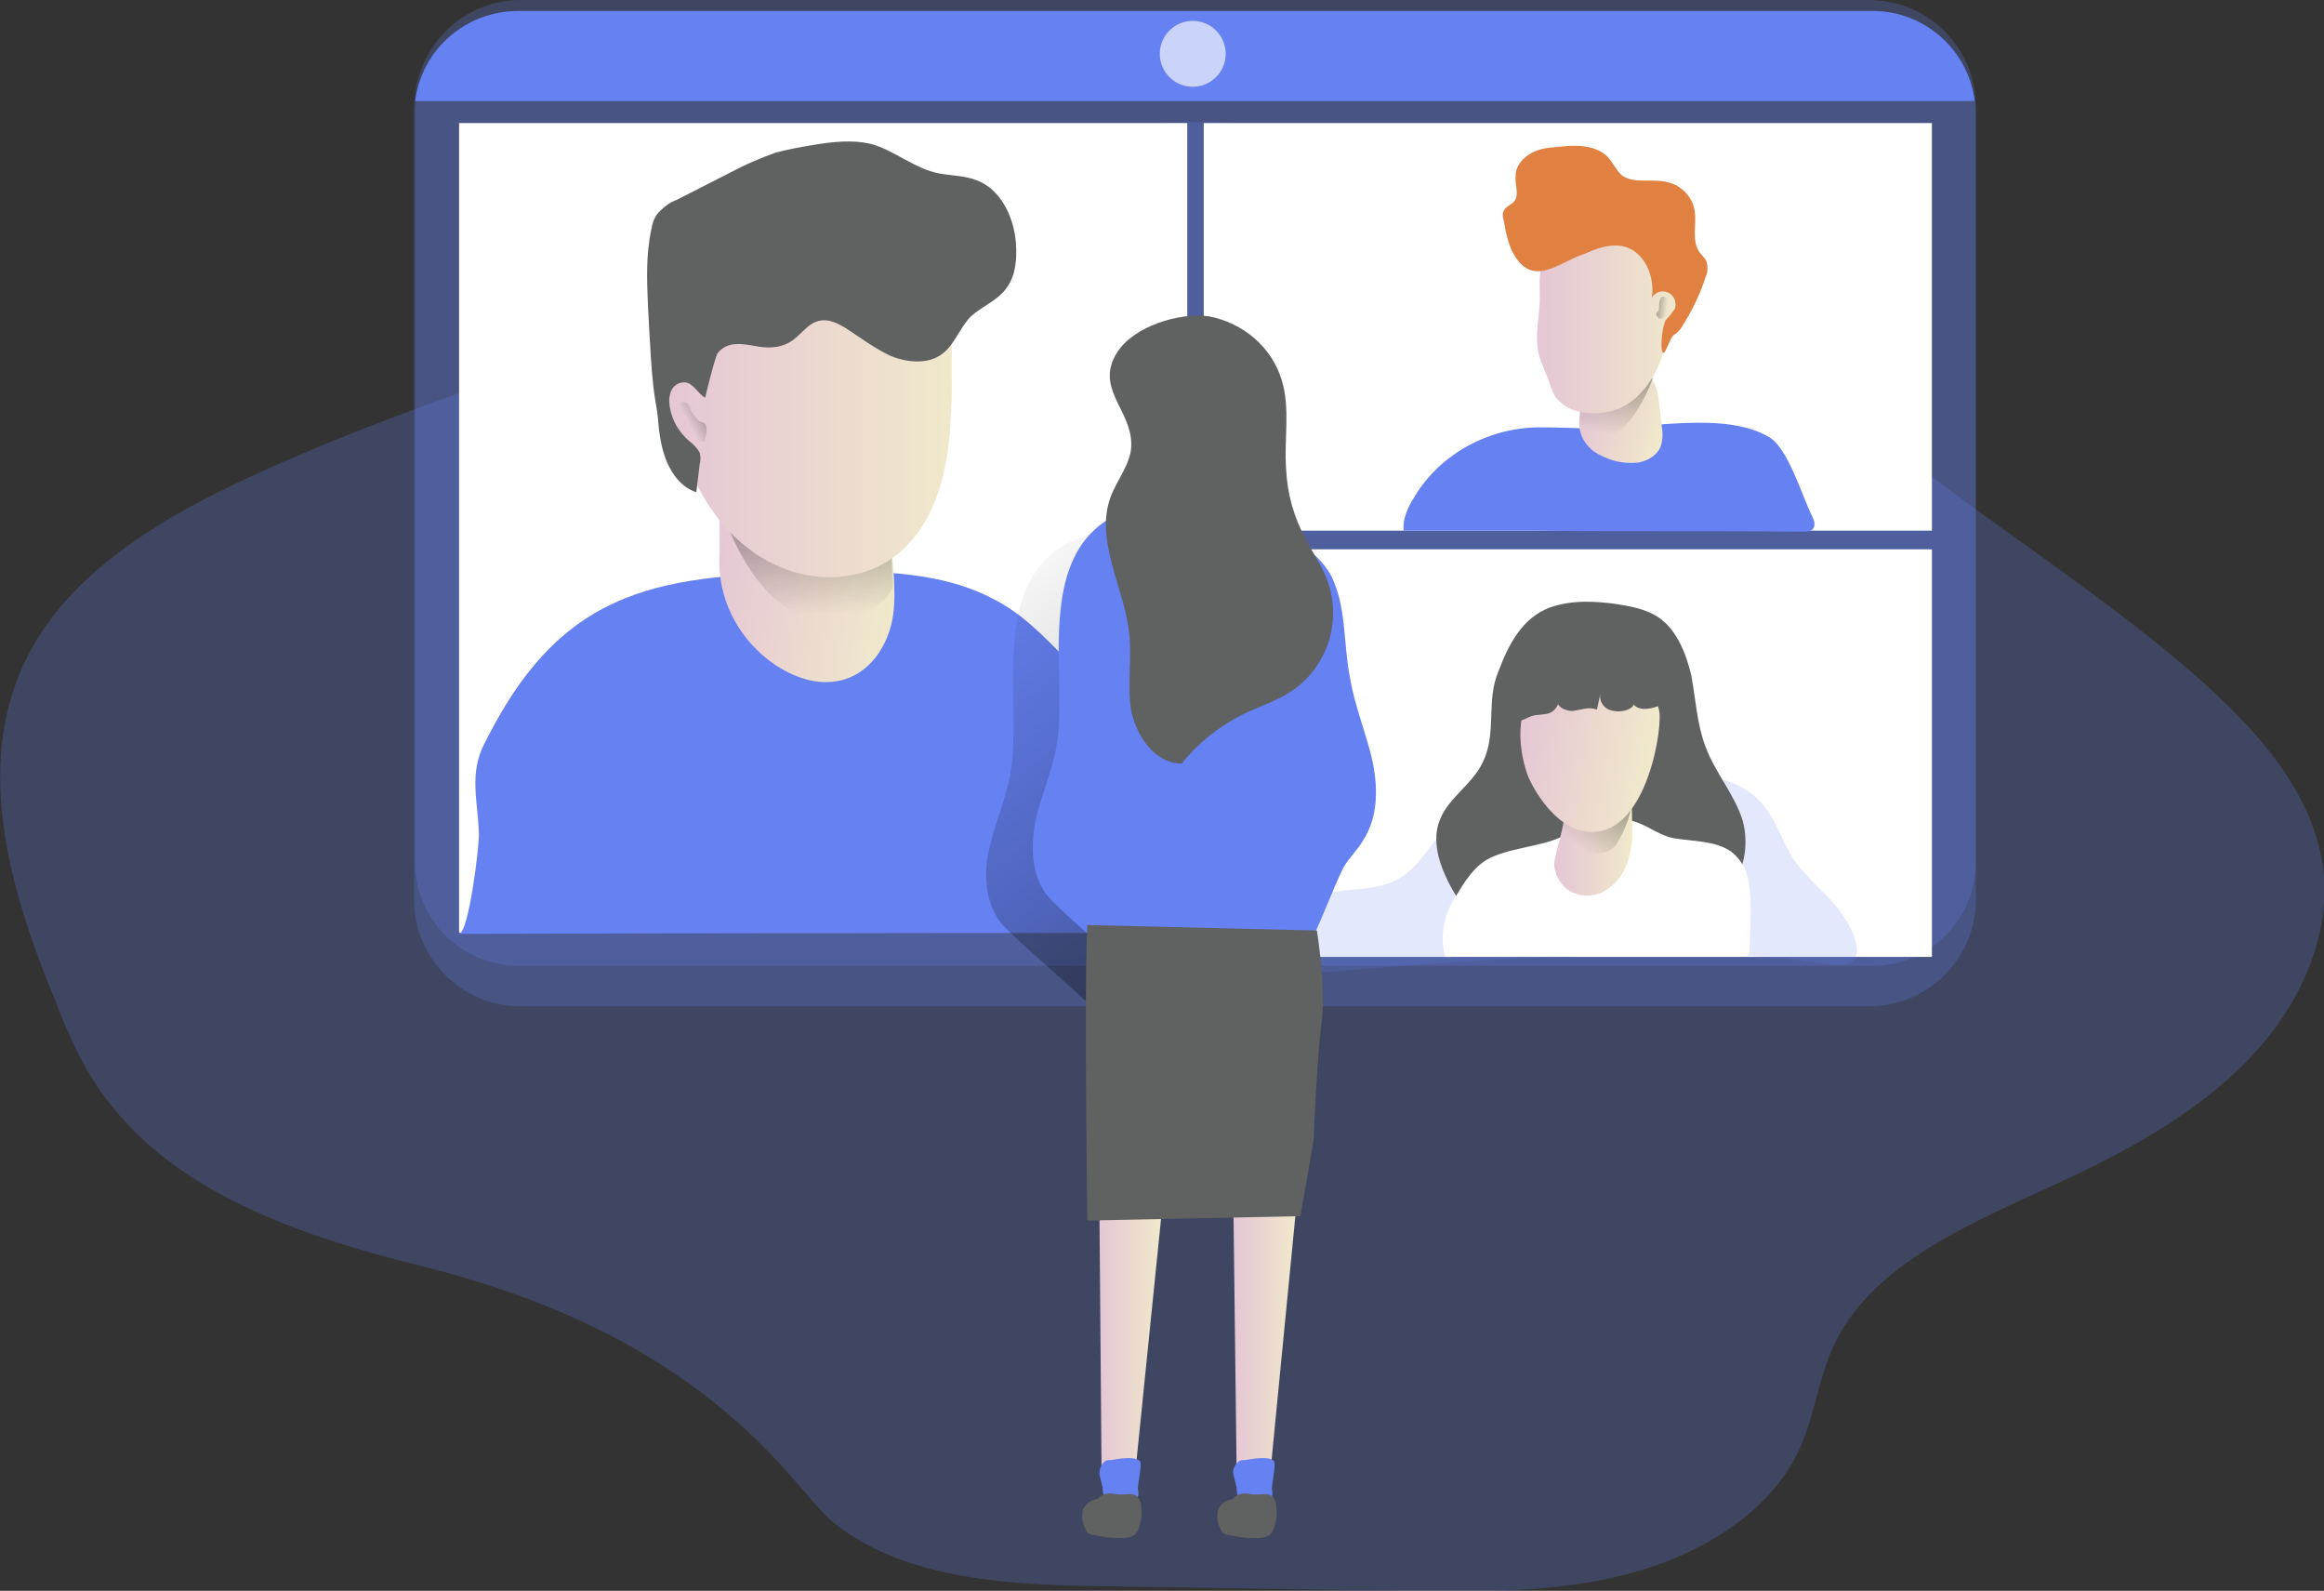 <svg id="Layer_1" xmlns="http://www.w3.org/2000/svg" viewBox="0 0 211.6 144.8"><rect x="0" y="0" width="211.6" height="144.8" fill="#333333" stroke="none"/><style>.st0{opacity:.24;enable-background:new}.st0,.st3{fill:#6681f2}.st5{fill:#fff}.st8{fill:#606161}</style><path class="st0" d="M10.2 100.7C7.8 97.8 6.3 94.4 5 91 .7 80.6-2.6 68.9 2.9 59c4-7.2 12-12 20.1-15.7 21.7-10 46-15.1 67.1-25.9 4.4-2.3 8.7-4.8 13.7-5.8 5.1-1 10.4-.3 15.5.7 7.7 1.4 15.2 3.2 22.7 5.3 3.6 1.1 7.3 2.2 10.3 4.2 4 2.5 6.8 6.2 9.9 9.6C173 43 187.9 51 199.9 61.5c5.5 4.8 10.6 10.5 11.6 17.3.8 6-1.8 12.1-6 16.8s-10 8.2-16 11.1c-8.6 4.1-18.7 7.7-22.5 15.7-1.5 3.2-1.8 6.7-3.3 9.8-2.7 5.6-9 9.4-15.6 11.1s-13.6 1.6-20.5 1.5l-26.4-.4c-8.9-.1-18.7-.5-25.3-5.8-3.5-2.7-10.5-16.6-37.3-23.3-10.5-2.6-21.8-6.3-28.4-14.6z"/><linearGradient id="SVGID_1_" gradientUnits="userSpaceOnUse" x1="100.06" y1="17.139" x2="105.761" y2="17.139" gradientTransform="matrix(1 0 0 -1 0 139.296)"><stop offset="0" stop-color="#e5c6d6"/><stop offset=".42" stop-color="#ead4d0"/><stop offset="1" stop-color="#f0e9cb"/></linearGradient><path fill="url(#SVGID_1_)" d="M100.1 109.7l.2 24.7 3 .3 2.5-24.6z"/><linearGradient id="SVGID_2_" gradientUnits="userSpaceOnUse" x1="112.341" y1="17.139" x2="118.042" y2="17.139" gradientTransform="matrix(1 0 0 -1 0 139.296)"><stop offset="0" stop-color="#e5c6d6"/><stop offset=".42" stop-color="#ead4d0"/><stop offset="1" stop-color="#f0e9cb"/></linearGradient><path fill="url(#SVGID_2_)" d="M112.3 109.7l.3 24.7 3 .3 2.4-24.6z"/><path class="st0" d="M47.4 0h122.8c5.3 0 9.7 4.3 9.7 9.7v72.2c0 5.3-4.3 9.7-9.7 9.7H47.4c-5.3 0-9.7-4.3-9.7-9.7V9.7c.1-5.4 4.4-9.7 9.7-9.7z"/><path class="st0" d="M179.9 10.4v68.1c0 5.2-4.2 9.4-9.4 9.4H47.2c-5.2 0-9.4-4.2-9.4-9.4V10.4c0-.4 0-.8.1-1.2.5-4.7 4.5-8.2 9.3-8.2h123.3c4.7 0 8.7 3.5 9.3 8.2.1.4.1.8.1 1.2z"/><path class="st3" d="M179.8 9.2h-142c.6-4.7 4.6-8.2 9.4-8.2h123.3c4.7 0 8.7 3.5 9.3 8.2z"/><circle cx="108.6" cy="4.9" r="3" opacity=".65" fill="#fff"/><path class="st5" d="M109.6 11.2h66.3v37.1h-66.3zm-67.8 0h66.3v73.7H41.8z"/><path class="st3" d="M55.9 54.9c4.9-2.3 10.9-2.6 16.6-2.8 6.2-.2 12.8-.3 17.9 2.4 2.6 1.3 4.5 3.3 6.4 5.2.7.6 1.3 1.3 1.7 2.1.5 1 .5 2.1.5 3.2v14.7c0 1 0 2-.5 2.8-1.4 2.5 3.4 2.4-.1 2.4-15.6 0-56.6.1-56.6.1.9-.1 1.9-8.4 1.8-9.2-.1-2.9-.9-5.4.5-8.1 2.5-5 5.9-10.1 11.8-12.8z"/><linearGradient id="SVGID_3_" gradientUnits="userSpaceOnUse" x1="101.695" y1="86.118" x2="187.228" y2="-21.125" gradientTransform="matrix(1 0 0 -1 -12.99 136.166)"><stop offset="0" stop-color="#010101" stop-opacity="0"/><stop offset=".95" stop-color="#010101"/></linearGradient><path d="M92.1 69.7c-.3 2.5-1.4 4.9-2 7.4s-.4 5.4 1.3 7.2c1.7 1.8 6.7 6 7.2 6.6.9 1.2 11.5-.8 14.5-.5 1.6.2 3.3-5.4 5-8.9.5-.9 1.3-1.6 1.8-2.5 1.4-2.1 1.4-4.9.8-7.5-.6-2.5-1.6-4.9-2-7.4-.6-3.1-.3-6.4-1.7-9.2-2.6-4.8-13.1-7.7-18.2-6.1-9 2.9-5.8 14.2-6.7 20.9z" fill="url(#SVGID_3_)"/><path class="st5" d="M109.6 50h66.3v37.1h-66.3z"/><path d="M167.1 82.4c-1.2-1.4-2.7-2.6-3.8-4.2-1.1-1.7-1.6-3.7-3-5.2-2.1-2.3-5.5-2.7-8.6-2.2s-5.9 1.7-9 2.1c-3.7.5-8-.1-10.9 2.4-1.5 1.3-2.3 3.2-4 4.4-1.4 1-3.2 1.2-4.9 1.3-1.7.2-3.5.4-4.9 1.3-1.4.9-2.3 2.9-1.5 4.4 1 1.8 3.5 1.9 5.5 1.7 9-.8 17.9-1.4 26.9-1.5 4.5-.1 9 0 13.5.3 1.1.1 5.7 1.1 6.3.3 1.2-1.2-.8-4.2-1.6-5.1z" opacity=".18" fill="#6681f2"/><path class="st3" d="M96.3 67.2c-.3 2.5-1.4 4.9-2 7.4-.5 2.5-.4 5.4 1.3 7.2 1.7 1.8 6.7 6 7.2 6.6.9 1.2 11.5-.8 14.5-.5 1.6.2 3.3-5.4 5-8.9.5-.9 1.3-1.6 1.8-2.5 1.4-2.1 1.4-4.9.8-7.5-.6-2.5-1.6-4.9-2-7.4-.6-3.1-.3-6.4-1.7-9.2-2.6-4.8-13.1-7.7-18.2-6.1-9 3-5.9 14.3-6.7 20.9z"/><path class="st8" d="M110.1 28.8c3.1.6 5.7 2.8 6.6 5.8.8 2.6.2 5.4.4 8.1.1 2.2.7 4.4 1.8 6.4.6 1.2 1.4 2.3 1.9 3.6 1.4 3.6.2 7.7-2.9 10-1.5 1.1-3.3 1.6-4.9 2.4-2.1 1.1-4 2.6-5.4 4.4-2.4 0-4.1-2.4-4.6-4.8-.4-2.4.1-4.8-.2-7.2-.5-4.1-3.1-8.3-1.7-12.2.6-1.7 2-3.2 1.9-5-.1-3.1-3.3-5-1.3-8.2 1.5-2.4 5.7-3.7 8.4-3.3zM99 84.2l20.9.5s.9 5.4.4 8.6c-.4 3.2-.7 10.5-.7 10.5l-1.2 6.9-19.4.4s-.3-21.3 0-26.9z"/><path class="st3" d="M101.2 132.9c-.3 0-.5 0-.7.2-.3.3-.4.7-.4 1.1l.3 1.2c0 .3 0 .7.3 1 .2.1.4.2.7.2.5 0 .9.1 1.4.1.2 0 .3 0 .5-.1.4-.2.4-.7.3-1.1 0-.4.4-2.2.2-2.5-.5-.5-2.1-.2-2.6-.1zm12.2 0c-.3 0-.5 0-.7.2-.3.3-.5.7-.4 1.1l.3 1.2c0 .3 0 .7.3 1 .2.1.4.2.7.2.4 0 .9.1 1.4.1.2 0 .3 0 .5-.1.4-.2.4-.7.3-1.1 0-.4.4-2.2.2-2.5-.4-.5-2.1-.2-2.6-.1z"/><path class="st8" d="M101.6 136c-.5-.1-1-.1-1.4.2-.1.1-.2.1-.2.2-.1 0-.2.1-.3.1-.5.1-.9.5-1.1.9-.1.5-.1 1 .1 1.5l.3.6c.2.1.3.2.5.2.8.2 1.6.3 2.4.3.5 0 1 0 1.4-.3.4-.3.5-1 .6-1.5.1-.4 0-.9 0-1.3-.4-1.4-1.3-.7-2.3-.9zm12.3 0c-.5-.1-1-.1-1.4.2-.1.1-.2.1-.2.2-.1 0-.2.1-.3.1-.5.1-.9.5-1.1.9-.1.5-.1 1 .1 1.5l.3.6c.2.1.3.2.5.2.8.2 1.6.3 2.4.3.5 0 1 0 1.4-.3.4-.3.5-1 .6-1.5.1-.4 0-.9 0-1.3-.4-1.4-1.3-.7-2.3-.9z"/><linearGradient id="SVGID_4_" gradientUnits="userSpaceOnUse" x1="89.447" y1="86.305" x2="106.74" y2="86.305" gradientTransform="scale(1 -1) rotate(-9.811 -708.03 161.09)"><stop offset="0" stop-color="#e5c6d6"/><stop offset=".42" stop-color="#ead4d0"/><stop offset="1" stop-color="#f0e9cb"/></linearGradient><path d="M70 60.1c1.7 1.3 4 2.3 6.2 1.9 3-.5 4.7-3.3 5.1-5.9.4-2.6-.2-5.4-.1-8 .1-1.7.5-3.4 0-5-.7-2.5-3.4-4.4-6.2-4.8-2.8-.3-5.6.7-7.5 2.7-2.6 2.9-1.8 6.4-2 9.9-.1 3.4 1.5 6.9 4.5 9.2z" fill="url(#SVGID_4_)"/><linearGradient id="SVGID_5_" gradientUnits="userSpaceOnUse" x1="86.867" y1="80.284" x2="86.292" y2="109.233" gradientTransform="matrix(1 0 0 -1 -12.99 136.166)"><stop offset="0" stop-color="#010101" stop-opacity="0"/><stop offset=".95" stop-color="#010101"/></linearGradient><path d="M66.2 47.7s3 8.6 8.6 8.6c5.7 0 6.5-2.9 6.5-2.9l-.2-4.6-14.9-1.1z" fill="url(#SVGID_5_)"/><linearGradient id="SVGID_6_" gradientUnits="userSpaceOnUse" x1="73.436" y1="99.52" x2="99.876" y2="99.52" gradientTransform="matrix(1 0 0 -1 -12.99 136.166)"><stop offset="0" stop-color="#e5c6d6"/><stop offset=".42" stop-color="#ead4d0"/><stop offset="1" stop-color="#f0e9cb"/></linearGradient><path d="M86.6 37.5c-.1 2.5-.4 5.1-1.2 7.4s-2.2 4.6-4.3 6c-2.9 2-6.9 2.1-10.1.7-3.3-1.4-5.8-4.1-7.4-7.2-1.7-3.1-2.7-6.6-3-10.1-.2-2.6.2-5.5 1.4-7.9 1.3-2.5 3.8-4.2 6.5-5 2.7-.8 5.5-.9 8.4-.8 2.3.1 4.6.2 6.7 1.3 2.3 1.2 3.7 3.4 3.4 6-.6 3.1-.2 6.5-.4 9.6z" fill="url(#SVGID_6_)"/><path class="st8" d="M64.2 36.2c-.7-.4-1.1-1.4-1.9-1.4-.5 0-1 .3-1.2.8-.2.5-.2 1-.1 1.5.2 1.2.8 2.2 1.7 3 .4.3.8.7 1 1.1.1.3.1.7 0 1.1l-.3 2.5c-1.3-.4-2.2-1.6-2.7-2.8s-.7-2.6-.8-4c-.1-.9-.3-1.8-.4-2.7-.2-1.8-.3-3.7-.4-5.5l-.1-1.9c-.1-2.3-.2-4.7.3-7 .1-.6.3-1.2.7-1.6.5-.5 1-.9 1.6-1.1l4.9-2.5c1.3-.7 2.7-1.3 4.1-1.8 1.1-.3 2.2-.5 3.4-.7 1.8-.3 3.6-.5 5.3-.1 2.2.6 4 2.3 6.3 2.7 1.1.2 2.3.2 3.3.6 2.2.8 3.4 3.3 3.6 5.7.1 1.5 0 3.1-1 4.3-.8 1-2.1 1.5-3.1 2.4-1 1-1.5 2.6-2.6 3.4-1.3 1-3.2.8-4.7.2-1.5-.7-2.8-1.7-4.2-2.6-.7-.4-1.5-.8-2.3-.6-1.1.2-1.8 1.5-2.8 2-.9.5-2 .5-3 .3-1.2-.2-2.6-.5-3.5.7-.4 1.1-.8 2.8-1.1 4z"/><linearGradient id="SVGID_7_" gradientUnits="userSpaceOnUse" x1="75.629" y1="97.689" x2="78.724" y2="99.396" gradientTransform="matrix(1 0 0 -1 -12.99 136.166)"><stop offset="0" stop-color="#010101" stop-opacity="0"/><stop offset=".95" stop-color="#010101"/></linearGradient><path d="M63 37.5l-.3-.6c-.1-.2-.3-.3-.5-.3s-.4.2-.4.5c0 .2 0 .4.1.7.1.4.3.9.5 1.3.1.3.3.5.5.7.3.2.6.3.9.4h.3c.1-.1.1-.1.1-.2.1-.4.3-1.2-.1-1.5-.1-.1-.4-.1-.5-.2-.3-.4-.5-.6-.6-.8z" opacity=".5" fill="url(#SVGID_7_)"/><path class="st3" d="M128.8 45.2c2.4-4 7-6.4 11.7-6.3 1.6 0 3.3.1 4.9.1 4.7 0 11.7-1.6 15.7.8 1.7 1 3 5.4 3.9 7.2.2.4.3.8.1 1.1-.2.3-.6.3-.9.3-8.3-.1-16.5 0-24.8-.1h-11.6c-.1-1 .3-2 1-3.1z"/><linearGradient id="SVGID_8_" gradientUnits="userSpaceOnUse" x1="175.524" y1="101.022" x2="183.458" y2="101.022" gradientTransform="matrix(.96 .27 .27 -.96 -51.821 85.965)"><stop offset="0" stop-color="#e5c6d6"/><stop offset=".42" stop-color="#ead4d0"/><stop offset="1" stop-color="#f0e9cb"/></linearGradient><path d="M145 41c.4.3.8.5 1.3.7.9.4 1.9.5 2.9.4 1-.2 1.9-.8 2.1-1.8.1-.5.1-1 0-1.5l-.2-1.8c-.1-.9-.2-1.8-.7-2.5-.8-1.3-2.4-1.8-3.8-1.2-.9.4-1.6 1.2-2 2.1-.8 1.9-1.5 4 .4 5.6z" fill="url(#SVGID_8_)"/><linearGradient id="SVGID_9_" gradientUnits="userSpaceOnUse" x1="159.504" y1="96.715" x2="162.959" y2="115.464" gradientTransform="matrix(1 0 0 -1 -12.99 136.166)"><stop offset="0" stop-color="#010101" stop-opacity="0"/><stop offset=".95" stop-color="#010101"/></linearGradient><path d="M150.5 34.4s-1.9 5.4-4.6 5.4c-2.7 0-2-2.6-2-2.6l6.6-2.8z" fill="url(#SVGID_9_)"/><linearGradient id="SVGID_10_" gradientUnits="userSpaceOnUse" x1="152.949" y1="107.26" x2="166.167" y2="107.26" gradientTransform="matrix(1 0 0 -1 -12.99 136.166)"><stop offset="0" stop-color="#e5c6d6"/><stop offset=".42" stop-color="#ead4d0"/><stop offset="1" stop-color="#f0e9cb"/></linearGradient><path d="M140.1 32.2c.2.9.7 1.8 1 2.7.1.4.3.8.5 1.2.4.5 1 1 1.6 1.2 1.4.5 2.9.4 4.2-.1 1.8-.8 3.1-2.5 3.8-4.4.7-1.9 1.9-3.7 1.9-5.7 0-.9-1-1.9-1.3-2.7-.3-.9-1-1.6-1.6-2.2-.6-.6-1.2-1.1-2-1.5-1.8-.9-4-.4-5.7.7-.6.3-1.1.8-1.5 1.3-1 1.3-.8 2.9-.8 4.5s-.5 3.2-.1 5z" fill="url(#SVGID_10_)"/><path d="M137.8 23.1c-.5-.9-.7-2-.9-3.1-.1-.3-.1-.5 0-.8.2-.4.6-.5.9-.8.6-.6.1-1.6.2-2.4 0-1 .8-1.8 1.7-2.2.9-.4 1.9-.4 2.9-.5 1.3-.1 2.7 0 3.7.9.5.5.8 1.2 1.3 1.7 1.1.9 2.8.3 4.3.7 1.2.3 2.2 1.3 2.4 2.6.2 1.2-.3 2.6.4 3.7.2.3.6.6.7 1 .1.4.1.9-.1 1.3-.5 1.6-1.3 3.2-2.2 4.6-.2.3-.4.5-.7.7-.3.1-.8 1.9-1 1.6-.3-.4 0-2.7.3-3 .3-.3.6-.7.8-1 .2-.6-.1-1.3-.7-1.5-.5-.2-1.1 0-1.4.5.3-2-.7-4.3-2.7-4.7-1.2-.2-2.3.2-3.4.7-2.3.7-4.7 3.2-6.5 0z" fill="#e08142"/><linearGradient id="SVGID_11_" gradientUnits="userSpaceOnUse" x1="164.769" y1="108.107" x2="161.395" y2="108.5" gradientTransform="matrix(1 0 0 -1 -12.99 136.166)"><stop offset="0" stop-color="#010101" stop-opacity="0"/><stop offset=".95" stop-color="#010101"/></linearGradient><path d="M151.2 27.2c0-.1.1-.2.2-.2s.2 0 .3.1c.2.1.3.2.4.4v.4c-.1.3-.2.5-.3.7-.1.2-.4.4-.7.4-.1 0-.3-.3-.3-.4 0-.1.1-.2.2-.3.1-.3 0-.8.2-1.1z" fill="url(#SVGID_11_)"/><path class="st8" d="M141.1 55.3c2-.7 4.1-.6 6.2-.3 1.2.2 2.3.4 3.4 1 1.9 1.1 2.8 3.4 3.3 5.5.4 2.2.5 4.4 1.3 6.5.9 2.4 2.7 4.4 3.4 6.8 1 4-1.4 8-5.4 9-.6.1-1.2.2-1.8.2-1.6 0-3.1-.5-4.7-.5-3.3 0-6.4 2.2-9.6 1.6-2.6-.5-4.5-2.9-5.6-5.4-.7-1.5-1.1-3.3-.6-4.8.7-2.2 3-3.4 4-5.5 1.3-2.6.3-5.6 1.4-8.2.9-2.4 2.1-4.9 4.7-5.9z"/><path class="st5" d="M152.4 76.3c1.8.3 3.7.2 5.2 1.2.9.7 1.4 1.6 1.6 2.7.2 1.1.2 2.1.2 3.2l-.1 3.2c0 .1 0 .2-.1.3-.1.1-.2.1-.4.1l-27.2.1c-.5-1.7-.2-3.6.7-5.1.8-1.3 1.5-2.6 2.7-3.5 1.7-1.3 5.5-1.4 7.3-2.4.5-.3 0-.7.6-.8.5-.1.3-.8.8-.8 1.5 0 3.3-.2 4.8.2 1.4.3 2.4 1.3 3.9 1.6z"/><linearGradient id="SVGID_12_" gradientUnits="userSpaceOnUse" x1="154.497" y1="60.517" x2="161.668" y2="60.517" gradientTransform="matrix(1 0 0 -1 -12.99 136.166)"><stop offset="0" stop-color="#e5c6d6"/><stop offset=".42" stop-color="#ead4d0"/><stop offset="1" stop-color="#f0e9cb"/></linearGradient><path d="M141.8 77.2c-.1.4-.2.9-.3 1.3 0 1 .5 2 1.4 2.6.9.5 2 .6 3 .1s1.8-1.4 2.2-2.5c.4-1.1.6-2.2.5-3.4 0-1.5 0-3-.3-4.6.1-.5-.3-1-.8-1.1h-.2c-1.9-.2-3.6.6-4.4 2.5-.2.6-.3 1.1-.4 1.7-.1 1.2-.4 2.3-.7 3.4z" fill="url(#SVGID_12_)"/><linearGradient id="SVGID_13_" gradientUnits="userSpaceOnUse" x1="156.898" y1="59.016" x2="167.589" y2="73.738" gradientTransform="matrix(1 0 0 -1 -12.99 136.166)"><stop offset="0" stop-color="#010101" stop-opacity="0"/><stop offset=".95" stop-color="#010101"/></linearGradient><path d="M142.4 74.9s-.2 1.4.5 1.9c.6.5 3.1 1.7 4.3 0 .7-1.1 1.2-2.4 1.4-3.7l-6.2 1.8z" fill="url(#SVGID_13_)"/><linearGradient id="SVGID_14_" gradientUnits="userSpaceOnUse" x1="161.999" y1="71.061" x2="174.49" y2="71.061" gradientTransform="scale(1 -1) rotate(-9.2 -704.82 149.991)"><stop offset="0" stop-color="#e5c6d6"/><stop offset=".42" stop-color="#ead4d0"/><stop offset="1" stop-color="#f0e9cb"/></linearGradient><path d="M139 70.3c.3 1 2.2 4.6 4.9 5.3 5.7 1.4 7.4-8.6 7.2-10.7-.2-1.5-1.5-3.6-2.6-4.6-1.4-1.2-3.5-1.3-5.2-.6-4.6 1.9-5.7 6.2-4.3 10.6z" fill="url(#SVGID_14_)"/><path class="st8" d="M137.1 64.7c.1.4.4.8.9.9.5.1.9-.2 1.4-.4.5-.2 1.2-.1 1.7-.3.5-.2 1-.9.7-1.3-.2.7.8 1.2 1.5 1.1.7-.1 1.4-.4 2.1-.1l.3-1.4c-.1.6.3 1.2.8 1.4.6.2 1.1.2 1.7 0 .2-.1.6-.3.5-.5.6.7 1.7.4 2.5.1.1 0 .2-.1.3-.2.1-.1.1-.3 0-.4-.4-1.3-.7-2.7-1.4-3.9-.7-1.2-1.9-2.2-3.2-2.5-.8-.1-1.6-.1-2.4.1-2.1.3-4 1.4-5.3 3-1.1 1-2.5 2.9-2.1 4.4z"/></svg>